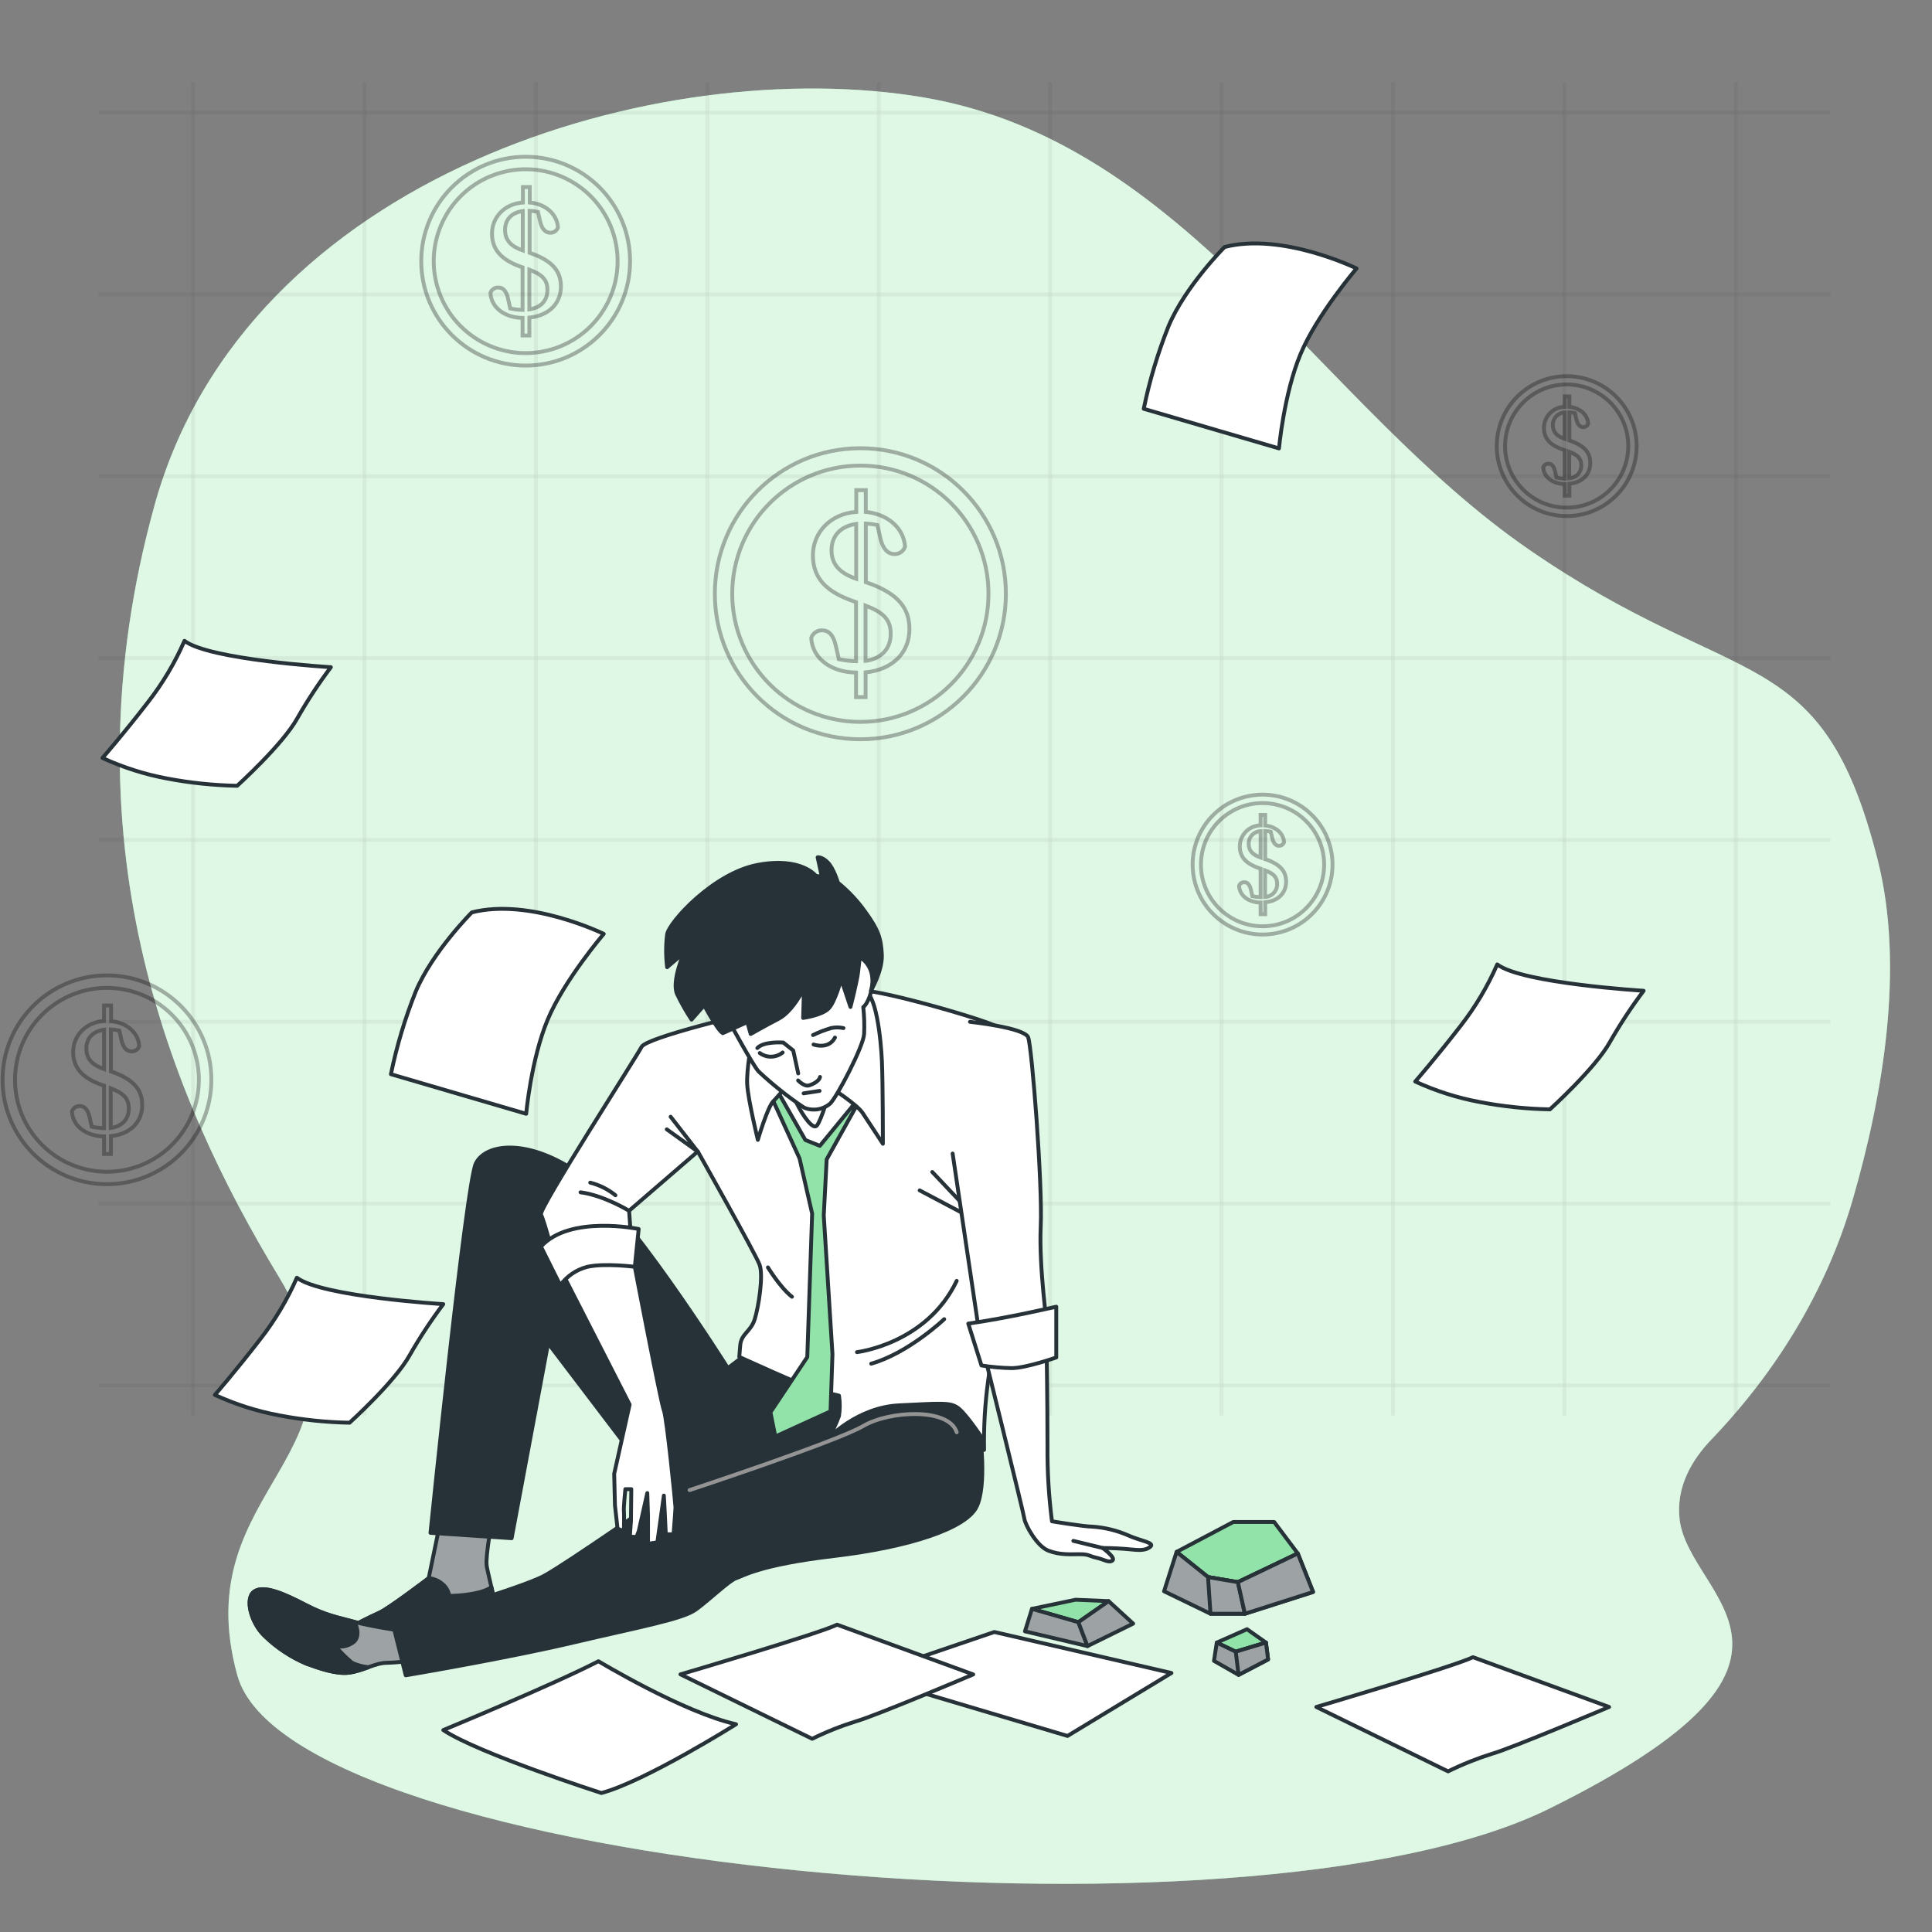 <?xml version="1.0" encoding="UTF-8"?> <svg xmlns="http://www.w3.org/2000/svg" width="500" height="500" viewBox="0 0 500 500" fill="none"><rect x="0" y="0" width="500" height="500" fill="#808080" stroke="none"/> <g clip-path="url(#clip0_191_2083)"> <path d="M442.86 372.59C459.76 354.97 472.69 333.91 479.48 310.46C487.26 283.61 493 250.37 485.94 222.53C471.41 165.16 449.99 179.7 395.69 142.22C341.39 104.74 307 36.67 238.89 25.19C170.78 13.71 63.74 45.08 40 130.74C16.26 216.4 43.82 283.74 72.12 330.37C100.42 377 47.68 383.91 61.44 433.63C75.2 483.35 322.26 507.06 401 468.05C479.74 429.04 436.95 413.74 434.66 393.05C433.78 384.83 437.76 377.92 442.86 372.59Z" fill="#92E3A9"></path> <path opacity="0.7" d="M442.86 372.59C459.76 354.97 472.69 333.91 479.48 310.46C487.26 283.61 493 250.37 485.94 222.53C471.41 165.16 449.99 179.7 395.69 142.22C341.39 104.74 307 36.67 238.89 25.19C170.78 13.71 63.74 45.08 40 130.74C16.26 216.4 43.82 283.74 72.12 330.37C100.42 377 47.68 383.91 61.44 433.63C75.2 483.35 322.26 507.06 401 468.05C479.74 429.04 436.95 413.74 434.66 393.05C433.78 384.83 437.76 377.92 442.86 372.59Z" fill="white"></path> <g opacity="0.15"> <path d="M49.97 21.37V366.32" stroke="black" stroke-opacity="0.3" stroke-miterlimit="10"></path> <path d="M94.33 21.37V366.32" stroke="black" stroke-opacity="0.3" stroke-miterlimit="10"></path> <path d="M138.69 21.37V366.32" stroke="black" stroke-opacity="0.3" stroke-miterlimit="10"></path> <path d="M183.06 21.37V366.32" stroke="black" stroke-opacity="0.3" stroke-miterlimit="10"></path> <path d="M227.42 21.37V366.32" stroke="black" stroke-opacity="0.3" stroke-miterlimit="10"></path> <path d="M271.78 21.37V366.32" stroke="black" stroke-opacity="0.3" stroke-miterlimit="10"></path> <path d="M316.14 21.37V366.32" stroke="black" stroke-opacity="0.3" stroke-miterlimit="10"></path> <path d="M360.51 21.37V366.32" stroke="black" stroke-opacity="0.3" stroke-miterlimit="10"></path> <path d="M404.87 21.37V366.32" stroke="black" stroke-opacity="0.3" stroke-miterlimit="10"></path> <path d="M449.23 21.37V366.32" stroke="black" stroke-opacity="0.3" stroke-miterlimit="10"></path> <path d="M473.71 29.15H25.49" stroke="black" stroke-opacity="0.3" stroke-miterlimit="10"></path> <path d="M473.71 76.21H25.49" stroke="black" stroke-opacity="0.3" stroke-miterlimit="10"></path> <path d="M473.71 123.26H25.49" stroke="black" stroke-opacity="0.3" stroke-miterlimit="10"></path> <path d="M473.71 170.32H25.49" stroke="black" stroke-opacity="0.3" stroke-miterlimit="10"></path> <path d="M473.71 217.37H25.49" stroke="black" stroke-opacity="0.3" stroke-miterlimit="10"></path> <path d="M473.71 264.43H25.49" stroke="black" stroke-opacity="0.3" stroke-miterlimit="10"></path> <path d="M473.71 311.48H25.49" stroke="black" stroke-opacity="0.3" stroke-miterlimit="10"></path> <path d="M473.71 358.54H25.49" stroke="black" stroke-opacity="0.3" stroke-miterlimit="10"></path> </g> <path d="M319.16 393.89L304.5 401.63L312.64 408.15L320.36 409.46L335.87 402.04L329.75 393.89H319.16Z" fill="#92E3A9" stroke="#263238" stroke-linecap="round" stroke-linejoin="round"></path> <path d="M304.5 401.63L301.26 411.82L313.27 417.64H322.18L339.82 412L335.87 402.04L320.36 409.46L312.64 408.15L304.5 401.63Z" fill="#9DA3A5" stroke="#263238" stroke-linecap="round" stroke-linejoin="round"></path> <path d="M312.64 408.15L313.27 417.64H322.18L320.36 409.46L312.64 408.15Z" fill="#9DA3A5" stroke="#263238" stroke-linecap="round" stroke-linejoin="round"></path> <path d="M320.36 409.46L335.87 402.04L339.82 412L322.18 417.64L320.36 409.46Z" fill="#9DA3A5" stroke="#263238" stroke-linecap="round" stroke-linejoin="round"></path> <path d="M286.9 414.37L278.35 414.01L267.07 416.37L279.08 419.82L286.9 414.37Z" fill="#92E3A9" stroke="#263238" stroke-linecap="round" stroke-linejoin="round"></path> <path d="M267.07 416.37L265.26 422.19L281.44 426.01L279.08 419.82L267.07 416.37Z" fill="#9DA3A5" stroke="#263238" stroke-linecap="round" stroke-linejoin="round"></path> <path d="M286.9 414.37L293.26 420.19L281.44 426.01L279.08 419.82L286.9 414.37Z" fill="#9DA3A5" stroke="#263238" stroke-linecap="round" stroke-linejoin="round"></path> <path d="M322.73 421.64L314.9 425.1L319.81 427.46L327.63 425.1L322.73 421.64Z" fill="#92E3A9" stroke="#263238" stroke-linecap="round" stroke-linejoin="round"></path> <path d="M314.9 425.1L314.18 429.83L320.54 433.46L328.18 429.46L327.63 425.1L319.81 427.46L314.9 425.1Z" fill="#9DA3A5" stroke="#263238" stroke-linecap="round" stroke-linejoin="round"></path> <path d="M319.81 427.46L320.54 433.46L328.18 429.46L327.63 425.1L319.81 427.46Z" fill="#9DA3A5" stroke="#263238" stroke-linecap="round" stroke-linejoin="round"></path> <g opacity="0.3"> <path d="M235.36 162.8C235.36 157.72 232.82 153.69 224.45 150.8L224.08 150.67V135.49C225.091 135.535 226.095 135.672 227.08 135.9L227.84 139.31C228.59 142.53 230.14 143.4 231.5 143.4C232.1 143.412 232.689 143.233 233.18 142.887C233.671 142.542 234.039 142.049 234.23 141.48C233.88 136.56 229.63 133.02 224.06 132.48V126.85H221.6V132.48C215.03 132.94 210.38 137.71 210.38 143.71C210.38 149.91 214.23 153.26 220.74 155.55L221.54 155.83V171.12C220.044 171.09 218.553 170.916 217.09 170.6L216.33 167.22C215.59 163.94 214.23 163.13 212.74 163.13C212.131 163.115 211.532 163.294 211.031 163.641C210.529 163.987 210.151 164.484 209.95 165.06C210.19 170.36 215.06 173.98 221.54 174.06V180.4H224.02V174.02C231.14 173.27 235.36 168.84 235.36 162.8ZM215.2 142.41C215.2 138.41 217.87 136.11 221.58 135.59V149.8C217.52 148.37 215.2 146.22 215.2 142.41ZM224 171.04V156.72C228.56 158.47 230.51 160.33 230.51 163.98C230.53 167.98 228.03 170.47 224.02 171.04H224Z" stroke="black" stroke-miterlimit="10"></path> <path d="M222.66 191.32C243.459 191.32 260.32 174.459 260.32 153.66C260.32 132.861 243.459 116 222.66 116C201.861 116 185 132.861 185 153.66C185 174.459 201.861 191.32 222.66 191.32Z" stroke="black" stroke-miterlimit="10"></path> <path d="M222.66 186.82C240.974 186.82 255.82 171.974 255.82 153.66C255.82 135.346 240.974 120.5 222.66 120.5C204.346 120.5 189.5 135.346 189.5 153.66C189.5 171.974 204.346 186.82 222.66 186.82Z" stroke="black" stroke-miterlimit="10"></path> </g> <g opacity="0.3"> <path d="M145.16 74.15C145.16 70.5 143.34 67.61 137.33 65.52L137.07 65.43V54.55C137.797 54.584 138.52 54.685 139.23 54.85L139.78 57.3C140.31 59.61 141.43 60.23 142.4 60.23C142.838 60.252 143.272 60.128 143.633 59.879C143.995 59.629 144.264 59.268 144.4 58.85C144.15 55.32 141.1 52.78 137.11 52.41V48.41H135.33V52.41C130.61 52.75 127.33 56.16 127.33 60.47C127.33 64.78 130 67.3 134.67 69L135.24 69.2V80.2C134.167 80.184 133.098 80.06 132.05 79.83L131.51 77.41C131 75 130 74.41 128.93 74.41C128.493 74.397 128.063 74.523 127.703 74.772C127.343 75.02 127.072 75.377 126.93 75.79C127.1 79.6 130.6 82.2 135.24 82.28V86.82H137V82.2C142.13 81.66 145.16 78.48 145.16 74.15ZM130.71 59.52C130.71 56.62 132.63 55 135.29 54.62V64.82C132.36 63.8 130.71 62.25 130.71 59.52ZM137 80.06V69.79C140.27 71.04 141.67 72.37 141.67 74.99C141.69 77.86 139.9 79.65 137 80.06Z" stroke="black" stroke-miterlimit="10"></path> <path d="M136.04 94.61C150.963 94.61 163.06 82.513 163.06 67.59C163.06 52.667 150.963 40.57 136.04 40.57C121.117 40.57 109.02 52.667 109.02 67.59C109.02 82.513 121.117 94.61 136.04 94.61Z" stroke="black" stroke-miterlimit="10"></path> <path d="M141.563 90.735C154.343 87.685 162.231 74.853 159.182 62.073C156.132 49.293 143.3 41.404 130.52 44.454C117.74 47.503 109.851 60.336 112.901 73.116C115.95 85.896 128.782 93.784 141.563 90.735Z" stroke="black" stroke-miterlimit="10"></path> </g> <g opacity="0.3"> <path d="M411.564 119.829C411.564 117.389 410.344 115.449 406.324 114.049L406.144 113.989V106.699C406.632 106.725 407.118 106.796 407.594 106.909L407.964 108.539C408.314 110.089 409.064 110.539 409.714 110.539C410.002 110.545 410.284 110.46 410.52 110.294C410.756 110.129 410.932 109.892 411.024 109.619C410.864 107.249 408.824 105.549 406.144 105.299V102.589H404.954V105.289C403.53 105.312 402.171 105.889 401.165 106.897C400.159 107.905 399.584 109.265 399.564 110.689C399.564 113.689 401.404 115.279 404.564 116.379L404.954 116.509V123.879C404.234 123.86 403.518 123.777 402.814 123.629L402.454 122.009C402.094 120.429 401.454 120.009 400.724 120.009C400.432 120.001 400.145 120.085 399.904 120.251C399.663 120.416 399.481 120.654 399.384 120.929C399.494 123.489 401.844 125.219 404.954 125.279V128.279H406.144V125.179C409.534 124.869 411.564 122.729 411.564 119.829ZM401.874 110.029C401.849 109.188 402.158 108.371 402.733 107.757C403.308 107.143 404.103 106.78 404.944 106.749V113.579C402.984 112.899 401.874 111.869 401.874 110.029ZM406.104 123.789V116.909C408.294 117.749 409.234 118.639 409.234 120.399C409.266 121.261 408.957 122.102 408.372 122.737C407.788 123.372 406.976 123.75 406.114 123.789H406.104Z" stroke="black" stroke-miterlimit="10"></path> <path d="M416.856 129.519C424.622 123.224 425.814 111.826 419.519 104.06C413.224 96.295 401.826 95.103 394.06 101.398C386.295 107.693 385.103 119.091 391.398 126.856C397.693 134.622 409.091 135.814 416.856 129.519Z" stroke="black" stroke-miterlimit="10"></path> <path d="M405.454 131.379C414.258 131.379 421.394 124.242 421.394 115.439C421.394 106.636 414.258 99.499 405.454 99.499C396.651 99.499 389.514 106.636 389.514 115.439C389.514 124.242 396.651 131.379 405.454 131.379Z" stroke="black" stroke-miterlimit="10"></path> </g> <g opacity="0.3"> <path d="M332.846 228.178C332.846 225.728 331.626 223.798 327.606 222.398L327.426 222.338V215.048C327.915 215.07 328.4 215.137 328.876 215.248L329.246 216.888C329.606 218.438 330.346 218.888 331.006 218.888C331.294 218.893 331.576 218.806 331.811 218.641C332.046 218.476 332.223 218.24 332.316 217.968C332.146 215.608 330.106 213.898 327.426 213.648V210.898H326.246V213.598C324.822 213.621 323.463 214.198 322.457 215.206C321.451 216.214 320.877 217.574 320.856 218.998C320.856 221.998 322.706 223.588 325.856 224.688L326.246 224.828V232.188C325.526 232.179 324.809 232.095 324.106 231.938L323.746 230.318C323.386 228.738 322.746 228.318 322.016 228.318C321.723 228.31 321.435 228.396 321.194 228.564C320.953 228.731 320.772 228.971 320.676 229.248C320.796 231.798 323.136 233.538 326.246 233.588V236.588H327.436V233.498C330.816 233.208 332.846 231.078 332.846 228.178ZM323.166 218.378C323.142 217.535 323.452 216.717 324.03 216.102C324.607 215.488 325.404 215.127 326.246 215.098V221.928C324.246 221.238 323.166 220.208 323.166 218.378ZM327.396 232.138V225.248C329.586 226.088 330.526 226.988 330.526 228.738C330.556 229.602 330.245 230.444 329.659 231.08C329.073 231.716 328.26 232.096 327.396 232.138V232.138Z" stroke="black" stroke-miterlimit="10"></path> <path d="M329.638 241.622C339.506 240.029 346.215 230.737 344.622 220.869C343.029 211 333.737 204.291 323.869 205.884C314 207.478 307.291 216.769 308.884 226.638C310.478 236.506 319.769 243.215 329.638 241.622Z" stroke="black" stroke-miterlimit="10"></path> <path d="M326.746 239.718C335.55 239.718 342.686 232.581 342.686 223.778C342.686 214.974 335.55 207.838 326.746 207.838C317.943 207.838 310.806 214.974 310.806 223.778C310.806 232.581 317.943 239.718 326.746 239.718Z" stroke="black" stroke-miterlimit="10"></path> </g> <g opacity="0.3"> <path d="M36.8 286C36.8 282.36 34.97 279.47 28.97 277.38L28.7 277.28V266.41C29.431 266.444 30.157 266.544 30.87 266.71L31.42 269.16C31.95 271.47 33.06 272.09 34.04 272.09C34.479 272.111 34.912 271.988 35.274 271.739C35.635 271.489 35.904 271.128 36.04 270.71C35.79 267.19 32.74 264.65 28.74 264.28V260.22H26.93V264.22C22.21 264.55 18.93 267.97 18.93 272.28C18.93 276.59 21.68 279.12 26.35 280.77L26.93 280.97V291.97C25.858 291.944 24.79 291.82 23.74 291.6L23.2 289.17C22.66 286.82 21.68 286.24 20.62 286.24C20.183 286.227 19.753 286.353 19.394 286.602C19.034 286.85 18.763 287.207 18.62 287.62C18.79 291.42 22.28 294.02 26.93 294.1V298.65H28.71V294.02C33.77 293.52 36.8 290.34 36.8 286ZM22.35 271.38C22.35 268.48 24.26 266.86 26.93 266.49V276.68C24 275.66 22.35 274.12 22.35 271.38ZM28.66 291.92V281.65C31.93 282.9 33.33 284.24 33.33 286.86C33.33 289.73 31.54 291.51 28.66 291.92V291.92Z" stroke="black" stroke-miterlimit="10"></path> <path d="M27.68 306.47C42.603 306.47 54.7 294.373 54.7 279.45C54.7 264.527 42.603 252.43 27.68 252.43C12.757 252.43 0.66 264.527 0.66 279.45C0.66 294.373 12.757 306.47 27.68 306.47Z" stroke="black" stroke-miterlimit="10"></path> <path d="M44.499 296.277C53.789 286.987 53.789 271.924 44.499 262.633C35.208 253.342 20.145 253.342 10.855 262.633C1.564 271.924 1.564 286.987 10.855 296.277C20.145 305.568 35.208 305.568 44.499 296.277Z" stroke="black" stroke-miterlimit="10"></path> </g> <path d="M113.94 393.94L110.94 408.45C110.94 408.45 100.34 416.52 98.03 417.45C95.118 418.765 92.274 420.227 89.51 421.83C88.36 422.52 88.59 423.9 91.35 425.06C94.11 426.22 98.49 426.21 103.1 425.06C107.71 423.91 116.93 421.37 119 421.37C121.07 421.37 126.84 422.52 128 419.76C129.16 417 126.16 407.31 125.93 405.01C125.7 402.71 127.08 394.87 127.08 394.87L113.94 393.94Z" fill="#9DA3A5" stroke="#263238" stroke-linecap="round" stroke-linejoin="round"></path> <path d="M89.52 421.82C88.37 422.51 88.6 423.89 91.36 425.05C94.12 426.21 98.5 426.2 103.11 425.05C107.72 423.9 116.94 421.36 119.01 421.36C121.08 421.36 126.85 422.51 128.01 419.75C128.67 418.15 128.01 414.25 127.19 410.75C123.94 413.02 116.26 413.02 116.26 413.02C116.116 411.971 115.627 411 114.87 410.26C113.815 409.217 112.436 408.565 110.96 408.41C110.96 408.41 100.36 416.48 98.05 417.41C95.134 418.735 92.287 420.206 89.52 421.82V421.82Z" fill="#263238" stroke="#263238" stroke-linecap="round" stroke-linejoin="round"></path> <path d="M103.8 422.05C103.8 422.05 95.97 420.9 91.8 419.75C87.63 418.6 84.43 418.13 79.13 415.37C73.83 412.61 68.3 410.07 65.76 411.91C63.22 413.75 65.07 420.21 68.53 423.43C71.665 426.465 75.338 428.889 79.36 430.58C82.58 431.73 86.96 433.34 90.42 432.88C93.88 432.42 97.1 430.34 100.1 430.34C102.493 430.269 104.878 430.038 107.24 429.65L103.8 422.05Z" fill="#9DA3A5" stroke="#263238" stroke-linecap="round" stroke-linejoin="round"></path> <path d="M65.78 411.91C63.25 413.75 65.09 420.21 68.55 423.43C71.685 426.465 75.358 428.889 79.38 430.58C82.6 431.73 86.98 433.34 90.44 432.88C92.12 432.582 93.765 432.113 95.35 431.48C93.89 431.334 92.465 430.949 91.13 430.34C89.555 429.014 88.09 427.563 86.75 426C87.54 426.182 88.359 426.194 89.154 426.035C89.949 425.877 90.701 425.551 91.36 425.08C93.67 423.46 91.82 419.78 91.82 419.78C87.67 418.62 84.45 418.16 79.15 415.4C73.85 412.64 68.32 410.07 65.78 411.91Z" fill="#263238" stroke="#263238" stroke-linecap="round" stroke-linejoin="round"></path> <path d="M193.21 350.39L188.37 354.07C188.37 354.07 161.37 311.21 148.74 302.92C136.11 294.63 125.69 296.01 123.16 301.08C120.63 306.15 111.41 396.7 111.41 396.7L132.41 398.09L141.85 347.62L171.85 387.07C171.85 387.07 147.16 404.31 140.94 407.76C134.72 411.21 101.77 420.67 101.77 420.67L105 433.57C105 433.57 131 429.19 148.55 425.05C166.1 420.91 176.66 419.05 180.12 416.52C183.58 413.99 188.87 408.92 190.48 408.45C192.09 407.98 196.24 405 215.83 402.69C235.42 400.38 249.93 395.55 252.7 390.02C255.47 384.49 253.62 371.13 253.62 370.02C253.62 368.91 253.85 362.88 252.24 361.73C250.63 360.58 223.9 360.58 217.24 358.5C210.58 356.42 193.21 350.39 193.21 350.39Z" fill="#263238" stroke="#263238" stroke-linecap="round" stroke-linejoin="round"></path> <path d="M195.13 261.93C195.13 261.93 167.3 268.45 166.04 270.93C164.78 273.41 139.21 313.09 140 314.34C140.79 315.59 144 327.88 144 327.88C144 327.88 150 323.62 154.79 323.62C159.58 323.62 163.56 323.87 163.56 323.87L162.81 313.34L180.59 298C180.59 298 195.59 324.58 196.59 327.34C197.59 330.1 196.34 338.13 195.33 341.39C194.32 344.65 191.82 345.15 191.57 348.16L191.32 351.16C191.32 351.16 208.32 358.93 211.13 359.68C213.94 360.43 217.13 361.19 217.13 361.19C217.402 362.933 217.402 364.707 217.13 366.45C216.411 368.463 215.486 370.397 214.37 372.22C214.37 372.22 221.89 364.22 232.68 363.7C243.47 363.18 245.68 362.94 247.68 364.2C249.68 365.46 253.68 371.47 253.68 371.47L254.68 375.23C254.569 369.363 254.903 363.496 255.68 357.68C256.93 349.4 256.93 338.12 258.19 333.1C259.45 328.08 263.7 287.96 263.95 283.45C264.2 278.94 261.7 268.4 259.44 266.39C257.18 264.38 227.97 256.19 223.27 256.39C218.57 256.59 195.13 261.93 195.13 261.93Z" fill="white" stroke="#263238" stroke-linecap="round" stroke-linejoin="round"></path> <path d="M221.78 349.93C221.78 349.93 239.78 347.85 247.59 331.49" stroke="#263238" stroke-linecap="round" stroke-linejoin="round"></path> <path d="M244.36 341.4C244.36 341.4 235.15 350.16 225.47 352.92" stroke="#263238" stroke-linecap="round" stroke-linejoin="round"></path> <path d="M198.74 328C198.74 328 201.97 333.3 204.96 335.6" stroke="#263238" stroke-linecap="round" stroke-linejoin="round"></path> <path d="M173.56 289.01L180.59 298.04L172.56 292.27" stroke="#263238" stroke-linecap="round" stroke-linejoin="round"></path> <path d="M162.78 313.34C162.78 313.34 156.26 309.34 150.24 308.57" stroke="#263238" stroke-linecap="round" stroke-linejoin="round"></path> <path d="M152.75 306.07C155.135 306.669 157.36 307.782 159.27 309.33" stroke="#263238" stroke-linecap="round" stroke-linejoin="round"></path> <path d="M250.05 312.59L241.27 303.31" stroke="#263238" stroke-linecap="round" stroke-linejoin="round"></path> <path d="M250.8 314.84L238.01 308.07" stroke="#263238" stroke-linecap="round" stroke-linejoin="round"></path> <path d="M213.94 300.05L223.72 282.49L212.18 296.54L208.42 295.03L200.15 280.49V285L206.92 299.8L210.18 314.09L208.92 351.21L199.39 365.5L200.65 371.77L214.94 365.25L215.44 350.45L213.19 314.59L213.94 300.05Z" fill="#92E3A9" stroke="#263238" stroke-linecap="round" stroke-linejoin="round"></path> <path d="M194.63 269.2C194.63 269.2 193.13 276.73 193.38 280.74C193.63 284.75 196.13 295 196.13 295C196.13 295 198.64 286.48 200.13 285C201.62 283.52 203.13 281.24 203.89 281.49C204.65 281.74 214.89 281.39 214.89 281.39C214.89 281.39 221.72 285.75 223.23 288.01C224.74 290.27 228.49 296.01 228.49 296.01C228.49 296.01 228.49 280.46 228.24 274.69C227.99 268.92 226.7 256.42 223.42 256.42C220.14 256.42 197.89 252.4 194.63 269.2Z" fill="white" stroke="#263238" stroke-linecap="round" stroke-linejoin="round"></path> <path d="M201.65 276.22C201.65 276.22 204.41 281.99 206.17 285.5C207.93 289.01 210.43 292.5 211.43 291.27C212.43 290.04 214.69 283.5 215.69 277.27C216.69 271.04 201.65 276.22 201.65 276.22Z" stroke="#263238" stroke-linecap="round" stroke-linejoin="round"></path> <path d="M189.06 265C189.06 265 194.75 275.5 196.28 277.25C199.956 280.704 203.909 283.852 208.1 286.66C209.22 287.126 210.447 287.271 211.645 287.078C212.842 286.886 213.963 286.363 214.88 285.57C216.63 283.82 223.41 270.91 223.63 267.63C223.741 265.295 223.667 262.954 223.41 260.63C223.41 260.63 224.94 259.75 225.82 254.94C226.7 250.13 227.35 248.16 222.75 245.53C218.15 242.9 210.06 246.84 205.47 251.22C200.88 255.6 188 261.91 188 261.91L189.06 265Z" fill="white" stroke="#263238" stroke-linecap="round" stroke-linejoin="round"></path> <path d="M211.16 226.69C211.16 226.69 207.44 221.69 196.06 223.84C184.68 225.99 173.31 238.5 172.65 241.78C172.296 244.612 172.296 247.478 172.65 250.31L177 246.6C177 246.6 173.72 254.03 175.25 257.31C176.344 259.58 177.587 261.774 178.97 263.88L182.25 260.16C182.25 260.16 185.75 266.72 187.06 267.38L193.41 264.53L194.28 267.6C194.28 267.6 197.78 265.6 201.5 263.66C205.22 261.72 208.07 255.78 208.07 255.78L207.85 263.44C207.85 263.44 212.66 262.78 214.41 261.03C216.16 259.28 217.69 253.38 217.69 253.38L220.1 260.6C220.1 260.6 221.85 253.81 222.1 251.41C222.35 249.01 222.53 247.69 222.53 247.69C223.31 248.174 223.984 248.81 224.512 249.561C225.04 250.312 225.41 251.162 225.6 252.06C225.899 253.515 225.824 255.022 225.38 256.44C225.38 256.44 228.44 251.19 228.22 247.03C228 242.87 227.35 240.69 223.85 235.88C221.865 233.094 219.51 230.591 216.85 228.44C216.85 228.44 215.75 224.72 214.22 223.19C212.69 221.66 211.6 221.87 211.6 221.87L212.69 226.87L211.16 226.69Z" fill="#263238" stroke="#263238" stroke-linecap="round" stroke-linejoin="round"></path> <path d="M206.55 279.61C206.55 279.61 208.1 281.29 209.39 280.9C210.68 280.51 212.1 279.61 212.22 278.71" stroke="#263238" stroke-linecap="round" stroke-linejoin="round"></path> <path d="M207.97 282.96L212.1 282.32" stroke="#263238" stroke-linecap="round" stroke-linejoin="round"></path> <path d="M196.62 272.52C197.484 273.158 198.534 273.491 199.607 273.467C200.68 273.444 201.715 273.065 202.55 272.39" stroke="#263238" stroke-linecap="round" stroke-linejoin="round"></path> <path d="M196 271.23C197.68 269.42 202.71 269.81 202.71 269.81L205.29 271.87L206.58 277.8" stroke="#263238" stroke-linecap="round" stroke-linejoin="round"></path> <path d="M210.55 270.32C210.55 270.32 214.42 271.74 216.09 268.52" stroke="#263238" stroke-linecap="round" stroke-linejoin="round"></path> <path d="M210.42 267.87C211.916 267.147 213.468 266.545 215.06 266.07C216.124 265.84 217.225 265.84 218.29 266.07" stroke="#263238" stroke-linecap="round" stroke-linejoin="round"></path> <path d="M270.86 349.24C270.86 349.24 271.09 362.14 271.09 374.12C271.03 380.669 271.417 387.214 272.25 393.71C272.25 393.71 280.54 395.09 282.61 395.09C285.87 395.3 289.068 396.078 292.06 397.39C295.06 398.78 299.21 399.24 297.59 400.39C295.97 401.54 294.14 401.08 291.14 400.85C288.14 400.62 285.38 400.62 285.38 400.62C285.38 400.62 288.84 403.15 287.91 403.85C286.98 404.55 285.84 403.62 283.77 403.15C281.7 402.68 281.92 402.23 279.39 402.23C276.86 402.23 274.32 402.46 271.32 401.31C268.32 400.16 265.32 394.63 265.1 393.02C264.88 391.41 254.5 349.47 254.5 349.47L270.86 349.24Z" fill="white" stroke="#263238" stroke-linecap="round" stroke-linejoin="round"></path> <path d="M285.38 400.62L277.78 398.78" stroke="#263238" stroke-linecap="round" stroke-linejoin="round"></path> <path d="M246.54 298.54L253.54 345.69L271.1 343.93C271.1 343.93 268.84 327.88 269.34 317.35C269.84 306.82 267.08 270.96 266.08 268.45C265.08 265.94 251.03 264.45 251.03 264.45" fill="white"></path> <path d="M246.54 298.54L253.54 345.69L271.1 343.93C271.1 343.93 268.84 327.88 269.34 317.35C269.84 306.82 267.08 270.96 266.08 268.45C265.08 265.94 251.03 264.45 251.03 264.45" stroke="#263238" stroke-linecap="round" stroke-linejoin="round"></path> <path d="M164.29 327.88C164.29 327.88 171.06 363.24 171.81 365C172.56 366.76 174.81 389.32 174.81 390.08C174.81 390.84 174.31 397.08 174.31 397.08H172.31L172.06 391.81L171.81 387.05L170.12 399.15L167.71 399.53V392.41C167.71 391.83 167.52 386.41 167.52 386.41L165.31 396.23L164.73 397.77L163 397.67L163.29 393.67L163.38 385.39H161.84C161.84 385.39 161.36 390.3 161.46 390.98C161.56 391.66 161.46 396.27 161.46 396.27L159.82 395.6L159.15 389.6L158.95 381.42L162.95 363.51L145.43 329.24C145.43 329.24 151.33 315.24 164.29 327.88Z" fill="white" stroke="#263238" stroke-linecap="round" stroke-linejoin="round"></path> <path d="M140 322.62L145 332.62C146.705 330.262 149.182 328.575 152 327.85C156.51 326.85 164.29 327.85 164.29 327.85L165.29 318.07C165.29 318.07 147.48 314.34 140 322.62Z" fill="white" stroke="#263238" stroke-linecap="round" stroke-linejoin="round"></path> <path d="M250.59 342.55L254 353.38C256.594 353.793 259.214 354.024 261.84 354.07C265.52 354.07 273.36 351.31 273.36 351.31V338.17C273.36 338.17 260.49 341.17 250.59 342.55Z" fill="white" stroke="#263238" stroke-linecap="round" stroke-linejoin="round"></path> <path d="M178.46 385.64C178.46 385.64 216.71 373 223.4 369.05C230.09 365.1 245.52 364.21 247.59 370.66" stroke="#949494" stroke-linecap="round" stroke-linejoin="round"></path> <path d="M189.52 355.92C189.52 355.92 195.28 360.99 197.82 365.83" stroke="#263238" stroke-linecap="round" stroke-linejoin="round"></path> <path d="M257.33 422.36L223.99 433.72L276.27 449.26L303.17 432.97L257.33 422.36Z" fill="white" stroke="#263238" stroke-linecap="round" stroke-linejoin="round"></path> <path d="M216.64 420.46L251.87 433.34C251.87 433.34 226.87 443.95 221.56 445.47C217.661 446.68 213.862 448.195 210.2 450L176.1 433.32C176.1 433.32 212.09 422.74 216.64 420.46Z" fill="white" stroke="#263238" stroke-linecap="round" stroke-linejoin="round"></path> <path d="M381.2 428.88L416.43 441.76C416.43 441.76 391.43 452.37 386.12 453.88C382.222 455.102 378.424 456.623 374.76 458.43L340.66 441.76C340.66 441.76 376.65 431.15 381.2 428.88Z" fill="white" stroke="#263238" stroke-linecap="round" stroke-linejoin="round"></path> <path d="M154.88 429.93C154.88 429.93 176.88 443.2 190.49 446.23C190.49 446.23 167 461 155.64 464.03C155.64 464.03 123.81 453.8 114.72 447.74C114.72 447.74 143.13 436 154.88 429.93Z" fill="white" stroke="#263238" stroke-linecap="round" stroke-linejoin="round"></path> <path d="M76.83 330.67C74.348 336.349 71.163 341.694 67.35 346.58C60.91 354.91 55.61 361 55.61 361C60.926 363.449 66.525 365.229 72.28 366.3C78.278 367.45 84.364 368.086 90.47 368.2C90.47 368.2 102.21 357.59 106 350.77C108.623 346.17 111.536 341.741 114.72 337.51C114.72 337.51 83.27 335.59 76.83 330.67Z" fill="white" stroke="#263238" stroke-linecap="round" stroke-linejoin="round"></path> <path d="M387.48 249.59C384.998 255.269 381.813 260.614 378 265.5C371.56 273.83 366.26 279.9 366.26 279.9C371.576 282.349 377.175 284.129 382.93 285.2C388.928 286.35 395.013 286.986 401.12 287.1C401.12 287.1 412.86 276.49 416.65 269.67C419.273 265.07 422.186 260.641 425.37 256.41C425.37 256.41 393.92 254.51 387.48 249.59Z" fill="white" stroke="#263238" stroke-linecap="round" stroke-linejoin="round"></path> <path d="M122.1 236.13C122.1 236.13 111.85 246.39 107.58 256.64C104.812 263.555 102.667 270.704 101.17 278L136.17 288.25C136.17 288.25 137.45 274.15 141.73 263.9C146.01 253.65 156.25 241.69 156.25 241.69C156.25 241.69 137.06 232.29 122.1 236.13Z" fill="white" stroke="#263238" stroke-linecap="round" stroke-linejoin="round"></path> <path d="M316.93 63.926C316.93 63.926 306.68 74.176 302.41 84.426C299.638 91.343 297.493 98.495 296 105.796L331 116.046C331 116.046 332.28 101.946 336.55 91.696C340.82 81.446 351.08 69.476 351.08 69.476C351.08 69.476 331.88 60.076 316.93 63.926Z" fill="white" stroke="#263238" stroke-linecap="round" stroke-linejoin="round"></path> <path d="M47.74 165.85C45.262 171.529 42.08 176.874 38.27 181.76C31.83 190.1 26.52 196.16 26.52 196.16C31.84 198.611 37.442 200.395 43.2 201.47C49.196 202.614 55.277 203.246 61.38 203.36C61.38 203.36 73.13 192.75 76.92 185.93C79.542 181.331 82.451 176.903 85.63 172.67C85.63 172.67 54.18 170.78 47.74 165.85Z" fill="white" stroke="#263238" stroke-linecap="round" stroke-linejoin="round"></path> </g> <defs> <clipPath id="clip0_191_2083"> <rect width="500" height="500" fill="white"></rect> </clipPath> </defs> </svg> 
